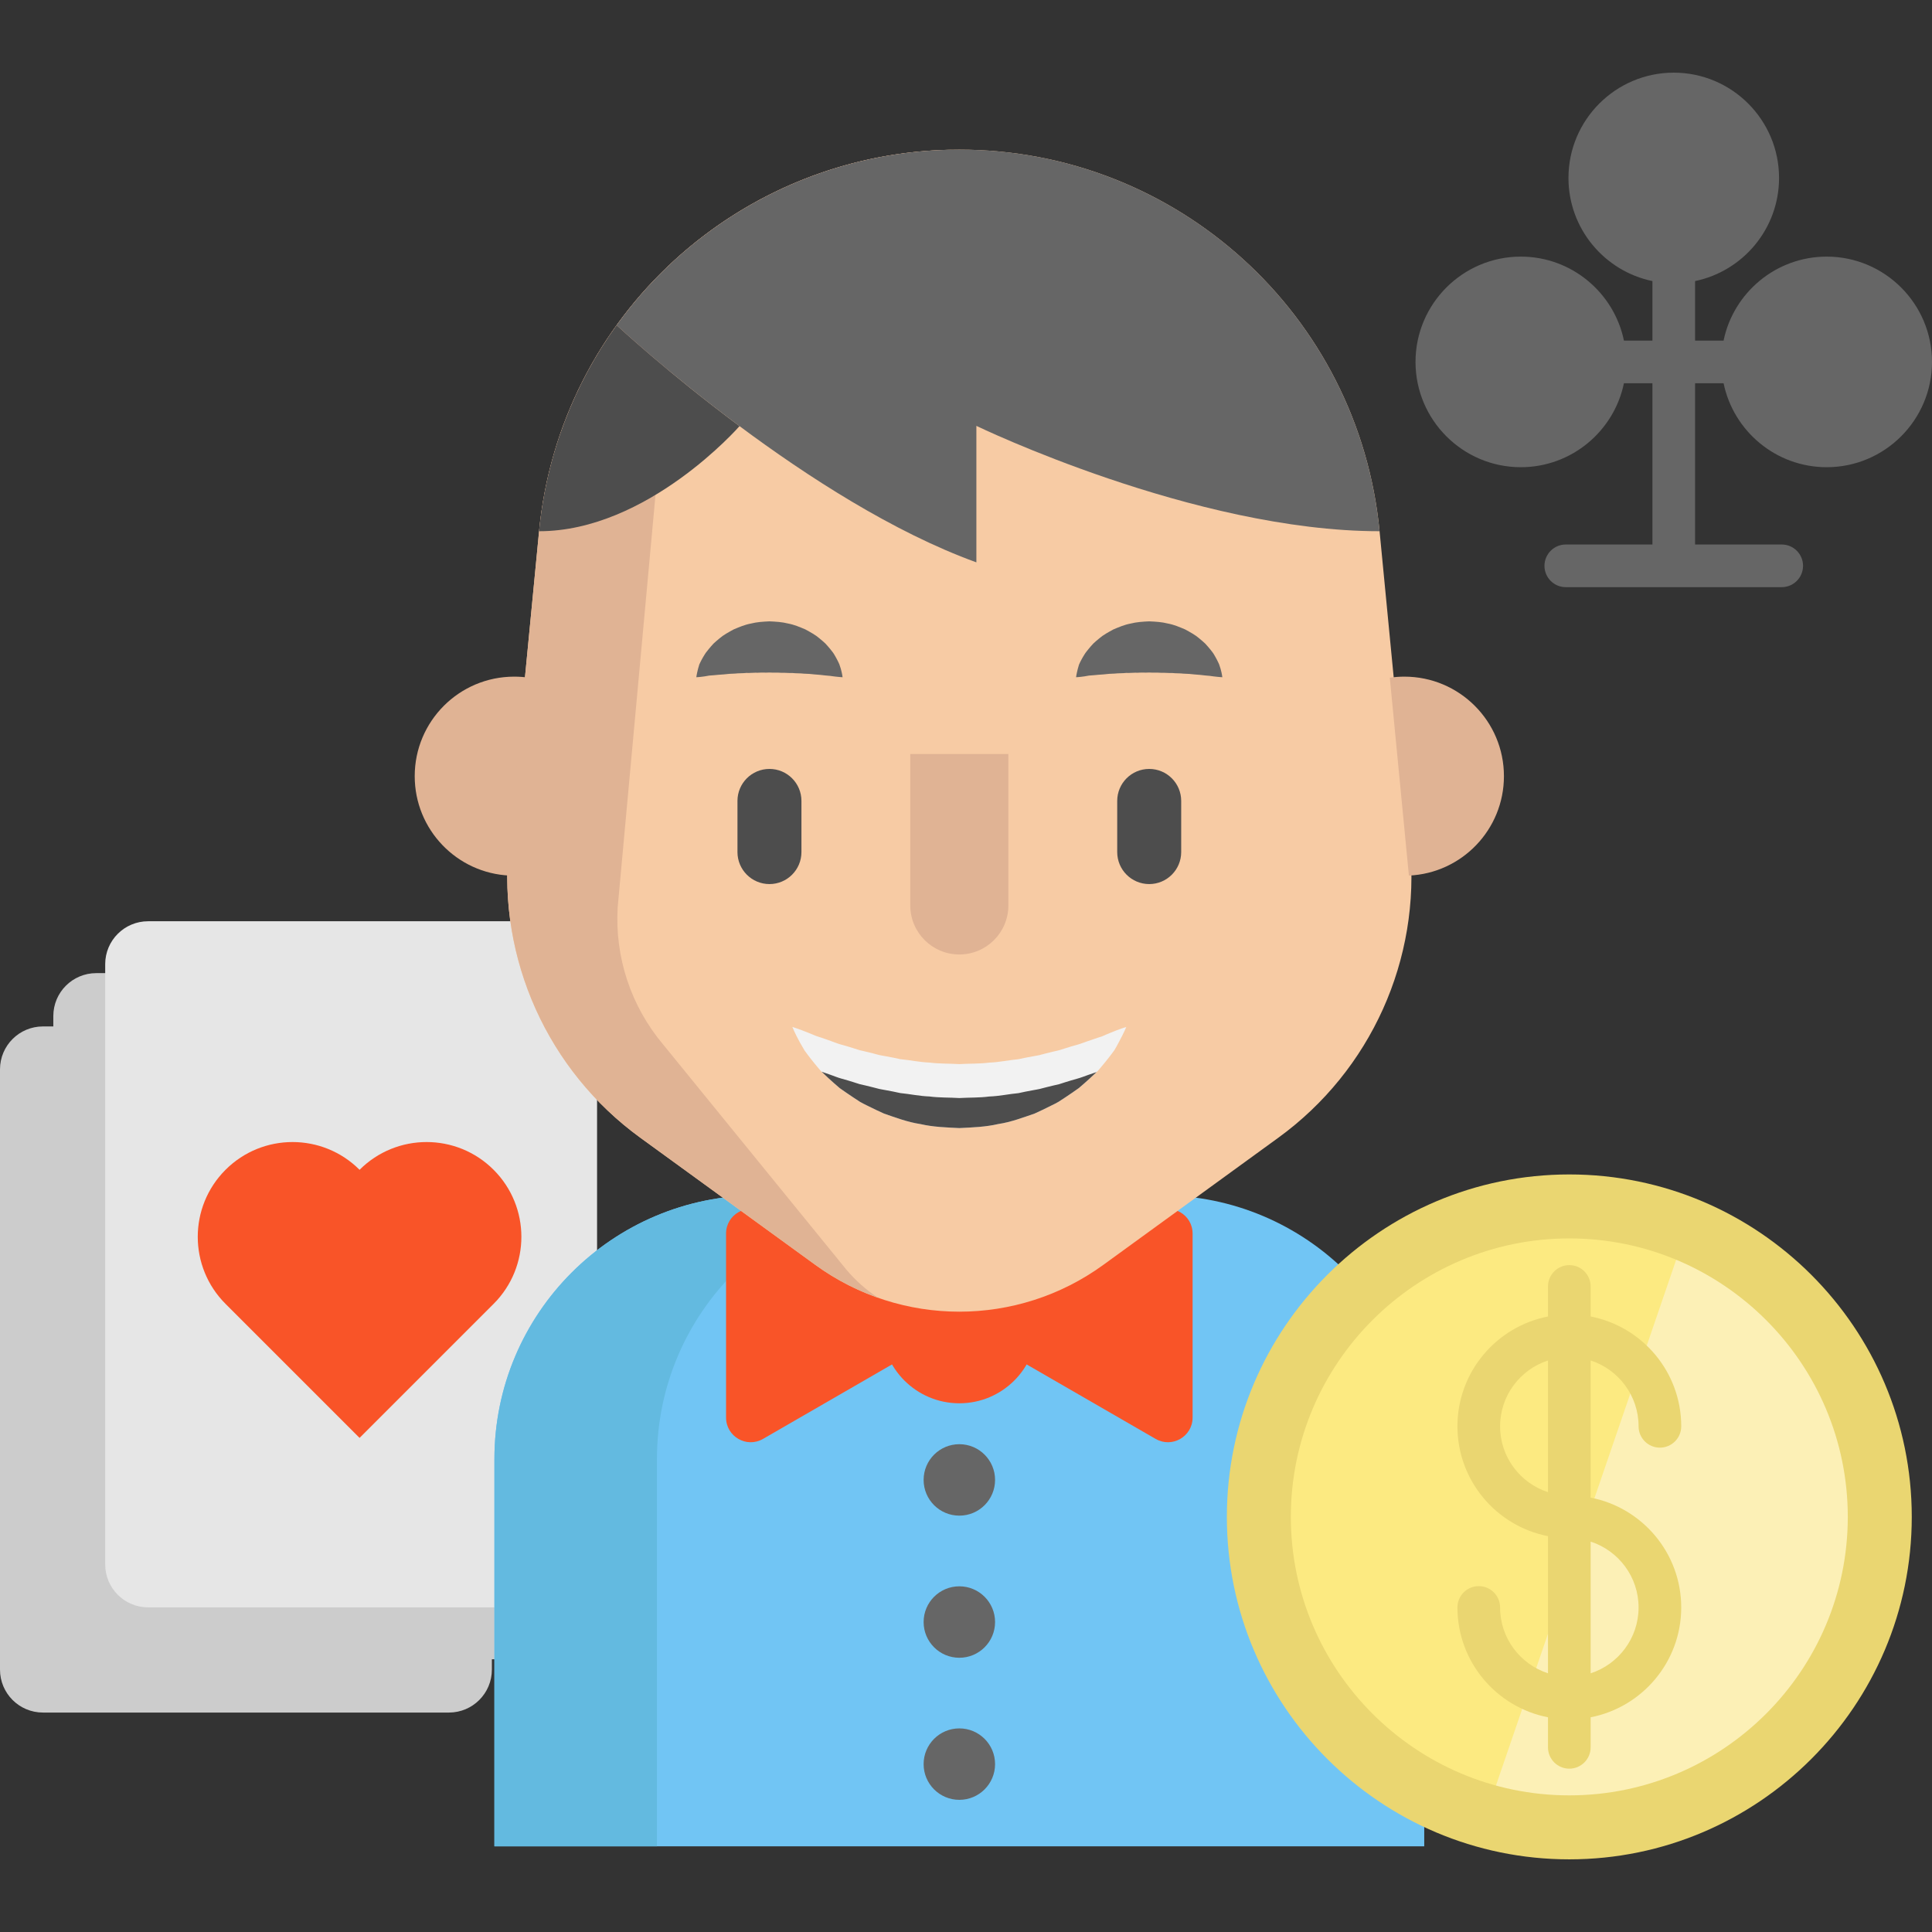<?xml version="1.0" encoding="iso-8859-1"?>
<!-- Uploaded to: SVG Repo, www.svgrepo.com, Generator: SVG Repo Mixer Tools -->
<svg height="800px" width="800px" version="1.1" id="Layer_1" xmlns="http://www.w3.org/2000/svg" xmlns:xlink="http://www.w3.org/1999/xlink" 
	 viewBox="0 0 512.002 512.002" xml:space="preserve">
<rect x="0" y="0" width="512.002" height="512.002" fill="#333333" stroke="none"/>
<g>
	<path style="fill:#CCCCCC;" d="M133.101,257.89h-22.607h-62.38H25.507c-6.284,0-11.378,5.093-11.378,11.377V428.34
		c0,6.284,5.094,11.377,11.378,11.377h29.435h48.725h29.435c6.284,0,11.378-5.094,11.378-11.377V269.267
		C144.479,262.983,139.385,257.89,133.101,257.89z"/>
	<path style="fill:#CCCCCC;" d="M118.972,272.019H96.365h-62.38H11.378C5.094,272.019,0,277.113,0,283.397V442.47
		c0,6.284,5.094,11.377,11.378,11.377h29.435h48.725h29.435c6.284,0,11.378-5.094,11.378-11.377V283.397
		C130.35,277.113,125.256,272.019,118.972,272.019z"/>
</g>
<path style="fill:#E6E6E6;" d="M146.85,244.142h-22.607h-62.38H39.256c-6.284,0-11.378,5.093-11.378,11.377v159.073
	c0,6.284,5.094,11.377,11.378,11.377h29.435h48.725h29.435c6.284,0,11.378-5.094,11.378-11.377V255.519
	C158.228,249.235,153.133,244.142,146.85,244.142z"/>
<path style="fill:#F95428;" d="M95.29,381.061l35.524-35.524l0,0c9.81-9.81,9.81-25.714,0-35.524l0,0
	c-9.81-9.81-25.714-9.81-35.524,0l0,0l0,0l0,0l0,0c-9.81-9.81-25.714-9.81-35.524,0l0,0c-9.81,9.81-9.81,25.714,0,35.524l0,0
	L95.29,381.061z"/>
<path style="fill:#71C5F4;" d="M307.533,316.772H200.932c-38.608,0-69.907,31.298-69.907,69.907v102.614h246.415V386.679
	C377.439,348.071,346.141,316.772,307.533,316.772z"/>
<path style="fill:#63BAE0;" d="M244.005,316.772h-43.073c-38.608,0-69.907,31.298-69.907,69.907v102.614h43.073V386.679
	C174.098,348.071,205.396,316.772,244.005,316.772z"/>
<g>
	<path style="fill:#F95428;" d="M244.44,356.943l-42.232,24.383c-4.352,2.513-9.793-0.628-9.793-5.654v-48.765
		c0-5.026,5.44-8.167,9.793-5.654l42.232,24.383C248.792,348.148,248.792,354.43,244.44,356.943z"/>
	<path style="fill:#F95428;" d="M264.025,356.943l42.232,24.383c4.352,2.513,9.793-0.628,9.793-5.654v-48.765
		c0-5.026-5.44-8.167-9.793-5.654l-42.232,24.383C259.672,348.148,259.672,354.43,264.025,356.943z"/>
	<circle style="fill:#F95428;" cx="254.237" cy="351.289" r="20.598"/>
</g>
<g>
	<circle style="fill:#666666;" cx="254.237" cy="392.196" r="9.467"/>
	<circle style="fill:#666666;" cx="254.237" cy="467.511" r="9.467"/>
	<circle style="fill:#666666;" cx="254.237" cy="429.859" r="9.467"/>
</g>
<path style="fill:#FCEA81;" d="M498.16,401.995c0,45.44-36.838,82.278-82.278,82.278c-7.686,0-15.135-1.051-22.2-3.029
	c-34.656-9.687-60.078-41.495-60.078-79.248c0-45.44,36.838-82.278,82.278-82.278c10.998,0,21.499,2.159,31.084,6.081
	C477,338.063,498.16,367.554,498.16,401.995z"/>
<path style="fill:#FCF0B6;" d="M498.16,401.995c0,45.44-36.838,82.278-82.278,82.278c-7.686,0-15.135-1.051-22.2-3.029
	l53.284-155.445C477,338.063,498.16,367.554,498.16,401.995z"/>
<g>
	<path style="fill:#EAD671;" d="M421.538,396.888V360.54c7.362,2.388,12.704,9.304,12.704,17.452c0,3.121,2.531,5.652,5.652,5.652
		c3.121,0,5.652-2.531,5.652-5.652c0-14.42-10.348-26.464-24.007-29.107v-7.96c0-3.121-2.531-5.652-5.652-5.652
		s-5.652,2.531-5.652,5.652v7.961c-13.655,2.65-23.997,14.69-23.997,29.106s10.343,26.457,23.997,29.106v36.346
		c-7.357-2.391-12.694-9.305-12.694-17.449c0-3.121-2.531-5.652-5.652-5.652c-3.121,0-5.652,2.531-5.652,5.652
		c0,14.416,10.343,26.457,23.997,29.106v7.966c0,3.121,2.531,5.652,5.652,5.652s5.652-2.531,5.652-5.652v-7.964
		c13.659-2.645,24.007-14.688,24.007-29.107S435.197,399.533,421.538,396.888z M397.54,377.992c0-8.144,5.336-15.057,12.694-17.449
		v34.897C402.877,393.05,397.54,386.135,397.54,377.992z M421.538,443.448v-34.904c7.362,2.388,12.704,9.304,12.704,17.452
		C434.241,434.145,428.899,441.06,421.538,443.448z"/>
	<path style="fill:#EAD671;" d="M415.886,492.748c-50.041,0-90.754-40.713-90.754-90.754s40.713-90.754,90.754-90.754
		s90.754,40.713,90.754,90.754S465.927,492.748,415.886,492.748z M415.886,328.195c-40.692,0-73.799,33.107-73.799,73.799
		s33.107,73.799,73.799,73.799s73.799-33.107,73.799-73.799S456.578,328.195,415.886,328.195z"/>
</g>
<path style="fill:#F7CBA4;" d="M216.083,335.213l-46.399-33.711c-24.519-17.814-37.784-47.273-34.869-77.441l8.048-83.281
	c5.543-57.359,53.744-101.127,111.37-101.127l0,0c57.626,0,105.827,43.768,111.37,101.127l8.048,83.281
	c2.915,30.168-10.348,59.626-34.869,77.441l-46.399,33.711C269.634,351.741,238.831,351.741,216.083,335.213z"/>
<g>
	<path style="fill:#E0B394;" d="M135.077,232.038c-14.016-0.622-25.173-12.185-25.173-26.348c0-14.559,11.801-26.371,26.371-26.371
		c1.311,0,2.6,0.09,3.866,0.283"/>
	<path style="fill:#E0B394;" d="M373.376,232.038c14.016-0.622,25.184-12.185,25.184-26.348c0-14.559-11.812-26.371-26.382-26.371
		c-1.311,0-2.611,0.102-3.866,0.283"/>
	<path style="fill:#E0B394;" d="M163.689,240.474c-0.78,13.191,3.515,26.167,12.016,36.284l48.495,59.592
		c2.532,3.018,5.403,5.55,8.511,7.573c-5.833-2.035-11.439-4.951-16.627-8.715l-46.401-33.707
		c-24.517-17.814-37.776-47.271-34.86-77.44l8.037-83.284c5.493-56.8,52.81-100.273,109.7-101.098
		c-35.041,0.848-74.719,33.876-76.788,69.053L163.689,240.474z"/>
</g>
<path style="fill:#4D4D4D;" d="M163.418,86.173c0,0,13.338,12.456,32.565,26.755c0,0-24.325,27.852-53.126,27.852
	C144.835,120.411,152.171,101.76,163.418,86.173z"/>
<g>
	<path style="fill:#666666;" d="M329.454,68.698c19.939,18.119,33.379,43.394,36.148,72.082
		c-49.136,0-106.851-27.919-106.851-27.919v36.171c-22.03-7.98-44.942-22.844-62.768-36.103
		c-19.227-14.299-32.565-26.755-32.565-26.755c20.403-28.315,53.646-46.525,90.812-46.525
		C283.042,39.648,309.504,50.59,329.454,68.698z"/>
	<path style="fill:#666666;" d="M484.096,68.005c-13.451,0-24.708,9.566-27.328,22.253h-7.552V74.487
		c12.686-2.62,22.253-13.877,22.253-27.328c0-15.386-12.517-27.905-27.905-27.905s-27.904,12.519-27.904,27.905
		c0,13.451,9.566,24.708,22.253,27.328v15.771h-7.552c-2.62-12.686-13.877-22.253-27.328-22.253
		c-15.386,0-27.905,12.517-27.905,27.905s12.517,27.905,27.905,27.905c13.451,0,24.708-9.566,27.328-22.253h7.552V144.3h-22.96
		c-3.121,0-5.652,2.531-5.652,5.652s2.531,5.652,5.652,5.652h57.221c3.121,0,5.652-2.531,5.652-5.652s-2.531-5.652-5.652-5.652
		h-22.958v-42.738h7.552c2.62,12.686,13.877,22.253,27.328,22.253c15.386,0,27.905-12.517,27.905-27.905
		S499.483,68.005,484.096,68.005z"/>
</g>
<path style="fill:#F2F2F2;" d="M298.483,272.154c0,0-0.644,1.582-2.001,4.081c-0.328,0.644-0.712,1.323-1.142,2.057
	c-0.509,0.723-1.096,1.458-1.729,2.283c-0.633,0.825-1.356,1.662-2.125,2.589c-0.271,0.35-0.565,0.644-0.882,0.949
	c-0.113,0.113-0.237,0.226-0.362,0.339c-0.441,0.407-0.893,0.836-1.356,1.266c-0.927,0.87-1.933,1.729-2.984,2.634
	c-1.108,0.814-2.295,1.582-3.515,2.419c-0.61,0.418-1.243,0.825-1.888,1.232c-0.644,0.384-1.334,0.701-2.035,1.051
	c-1.379,0.701-2.815,1.379-4.295,2.057c-3.052,1.04-6.228,2.261-9.619,2.769c-3.346,0.78-6.839,0.904-10.32,1.074
	c-3.481-0.17-6.974-0.283-10.32-1.063c-3.391-0.509-6.567-1.729-9.619-2.769c-1.481-0.667-2.916-1.345-4.307-2.046
	c-0.689-0.35-1.379-0.667-2.035-1.051c-0.633-0.418-1.266-0.814-1.876-1.232c-1.221-0.836-2.419-1.616-3.527-2.419
	c-1.051-0.904-2.046-1.775-2.984-2.634c-0.463-0.441-0.904-0.859-1.345-1.277c-0.158-0.147-0.316-0.294-0.475-0.441
	c-0.271-0.271-0.531-0.531-0.757-0.836c-0.735-0.893-1.447-1.718-2.069-2.532c-0.61-0.825-1.209-1.549-1.707-2.272
	c-0.452-0.769-0.87-1.469-1.221-2.114c-1.413-2.577-2.001-4.114-2.001-4.114s1.673,0.509,4.25,1.549
	c0.656,0.249,1.334,0.554,2.091,0.859c0.803,0.237,1.628,0.543,2.509,0.836c0.893,0.294,1.786,0.656,2.735,0.995
	c0.938,0.362,2.001,0.599,3.052,0.916c1.051,0.305,2.102,0.678,3.199,1.006c1.142,0.249,2.283,0.543,3.459,0.825
	c0.588,0.136,1.164,0.305,1.752,0.463c0.599,0.136,1.221,0.215,1.831,0.339c1.232,0.215,2.464,0.463,3.696,0.746
	c2.566,0.237,5.098,0.803,7.743,0.904c2.611,0.339,5.279,0.249,7.924,0.407c2.656-0.158,5.324-0.057,7.935-0.396
	c2.645-0.09,5.177-0.667,7.743-0.904c1.232-0.271,2.464-0.52,3.696-0.735c0.61-0.124,1.232-0.203,1.831-0.339
	c0.588-0.17,1.176-0.328,1.752-0.463c1.176-0.283,2.317-0.588,3.459-0.825c1.108-0.328,2.159-0.701,3.21-1.006
	c1.04-0.316,2.125-0.565,3.029-0.916c0.927-0.316,1.797-0.667,2.679-0.938c0.87-0.294,1.684-0.588,2.487-0.825
	c0.791-0.339,1.492-0.667,2.159-0.927C296.844,272.628,298.483,272.154,298.483,272.154z"/>
<g>
	<path style="fill:#4D4D4D;" d="M290.604,284.113c-0.113,0.113-0.237,0.226-0.362,0.339c-0.441,0.407-0.893,0.836-1.356,1.266
		c-0.927,0.87-1.933,1.729-2.984,2.634c-1.108,0.814-2.295,1.582-3.515,2.419c-0.61,0.418-1.243,0.825-1.888,1.232
		c-0.644,0.384-1.334,0.701-2.035,1.051c-1.379,0.701-2.815,1.379-4.295,2.057c-3.052,1.04-6.228,2.261-9.619,2.769
		c-3.346,0.78-6.839,0.904-10.32,1.074c-3.481-0.17-6.974-0.283-10.32-1.063c-3.391-0.509-6.567-1.729-9.619-2.769
		c-1.481-0.667-2.916-1.345-4.307-2.046c-0.689-0.35-1.379-0.667-2.035-1.051c-0.633-0.418-1.266-0.814-1.876-1.232
		c-1.221-0.836-2.419-1.616-3.527-2.419c-1.051-0.904-2.046-1.775-2.984-2.634c-0.463-0.441-0.904-0.859-1.345-1.277
		c-0.158-0.147-0.316-0.294-0.475-0.441c0.362,0.124,0.723,0.249,1.096,0.373c0.893,0.294,1.786,0.644,2.735,0.983
		c0.938,0.373,2.001,0.61,3.052,0.927c1.051,0.305,2.102,0.667,3.199,1.006c1.142,0.237,2.283,0.543,3.459,0.825
		c0.588,0.136,1.164,0.294,1.752,0.452c0.599,0.136,1.221,0.215,1.831,0.339c1.232,0.215,2.464,0.475,3.696,0.746
		c2.566,0.249,5.098,0.814,7.743,0.904c2.611,0.35,5.279,0.249,7.924,0.418c2.656-0.158,5.324-0.057,7.935-0.407
		c2.645-0.09,5.177-0.656,7.743-0.893c1.232-0.271,2.464-0.531,3.696-0.746c0.61-0.124,1.232-0.203,1.831-0.339
		c0.588-0.158,1.176-0.316,1.752-0.452c1.176-0.283,2.317-0.588,3.459-0.825c1.108-0.339,2.159-0.712,3.21-1.006
		c1.04-0.316,2.125-0.576,3.029-0.916c0.927-0.328,1.797-0.667,2.679-0.949C289.915,284.35,290.265,284.226,290.604,284.113z"/>
	<path style="fill:#4D4D4D;" d="M203.914,234.29c-4.682,0-8.478-3.796-8.478-8.478v-13.56c0-4.682,3.796-8.478,8.478-8.478
		c4.682,0,8.478,3.796,8.478,8.478v13.56C212.391,230.494,208.596,234.29,203.914,234.29z"/>
</g>
<g>
	<path style="fill:#666666;" d="M285.17,179.472c0,0,0.023-0.225,0.098-0.612c0.087-0.374,0.175-0.965,0.365-1.634
		c0.085-0.346,0.194-0.706,0.32-1.103c0.164-0.402,0.384-0.807,0.618-1.266c0.232-0.461,0.525-0.917,0.832-1.429
		c0.31-0.52,0.679-0.914,1.058-1.416c0.384-0.483,0.817-0.949,1.269-1.451c0.478-0.453,0.997-0.9,1.549-1.348
		c1.079-0.951,2.399-1.638,3.773-2.402c1.422-0.601,2.931-1.254,4.547-1.555c1.601-0.416,3.279-0.514,4.953-0.592
		c1.674,0.077,3.354,0.166,4.955,0.58c1.618,0.298,3.128,0.954,4.551,1.551c1.376,0.763,2.696,1.449,3.776,2.401
		c0.55,0.45,1.07,0.898,1.55,1.348c0.452,0.503,0.883,0.974,1.269,1.454c0.373,0.5,0.761,0.91,1.044,1.41
		c0.285,0.497,0.561,0.943,0.784,1.394c0.223,0.452,0.439,0.85,0.601,1.251c0.148,0.418,0.279,0.797,0.376,1.155
		c0.215,0.693,0.304,1.289,0.387,1.662c0.072,0.385,0.088,0.605,0.088,0.605s-0.234-0.006-0.63-0.044
		c-0.384-0.05-0.981-0.075-1.64-0.171c-0.341-0.035-0.69-0.098-1.073-0.149c-0.408-0.019-0.81-0.076-1.248-0.11
		c-0.858-0.09-1.753-0.225-2.738-0.263c-0.484-0.032-0.953-0.102-1.443-0.142c-0.508-0.007-1.008-0.033-1.506-0.07
		c-0.974-0.127-2.033-0.052-3.017-0.175c-1.034,0.037-2.024-0.089-3.05-0.058c-1.008-0.076-2.028,0.005-3.039-0.067
		c-1.012,0.069-2.031-0.019-3.042,0.054c-1.026-0.036-2.017,0.095-3.053,0.053c-0.985,0.122-2.046,0.046-3.02,0.174
		c-0.497,0.037-0.998,0.064-1.507,0.07c-0.491,0.041-0.957,0.115-1.443,0.145c-1.004,0.054-1.838,0.149-2.676,0.222
		c-0.44,0.034-0.851,0.066-1.232,0.094c-0.406,0.073-0.777,0.155-1.129,0.201c-0.684,0.121-1.282,0.149-1.662,0.198
		C285.396,179.472,285.17,179.472,285.17,179.472z"/>
	<path style="fill:#666666;" d="M184.531,179.472c0,0,0.023-0.225,0.098-0.612c0.087-0.374,0.175-0.965,0.365-1.634
		c0.085-0.346,0.194-0.706,0.32-1.103c0.164-0.402,0.384-0.807,0.618-1.266c0.232-0.461,0.524-0.917,0.832-1.429
		c0.31-0.52,0.679-0.914,1.058-1.416c0.384-0.483,0.817-0.949,1.269-1.451c0.478-0.453,0.997-0.9,1.549-1.348
		c1.079-0.951,2.399-1.638,3.773-2.402c1.422-0.601,2.931-1.254,4.547-1.555c1.601-0.416,3.279-0.514,4.953-0.592
		c1.674,0.077,3.354,0.166,4.955,0.58c1.618,0.298,3.128,0.954,4.551,1.551c1.376,0.763,2.696,1.449,3.776,2.401
		c0.55,0.45,1.07,0.898,1.55,1.348c0.452,0.503,0.883,0.974,1.269,1.454c0.373,0.5,0.761,0.91,1.044,1.41
		c0.285,0.497,0.561,0.943,0.784,1.394c0.223,0.452,0.439,0.85,0.601,1.251c0.148,0.418,0.279,0.797,0.376,1.155
		c0.215,0.693,0.304,1.289,0.387,1.662c0.072,0.385,0.088,0.605,0.088,0.605s-0.234-0.006-0.63-0.044
		c-0.384-0.05-0.981-0.075-1.64-0.171c-0.341-0.035-0.689-0.098-1.073-0.149c-0.408-0.019-0.81-0.076-1.248-0.11
		c-0.858-0.09-1.753-0.225-2.738-0.263c-0.484-0.032-0.953-0.102-1.443-0.142c-0.508-0.007-1.008-0.033-1.506-0.07
		c-0.974-0.127-2.033-0.052-3.017-0.175c-1.034,0.037-2.024-0.089-3.05-0.058c-1.008-0.076-2.028,0.005-3.039-0.067
		c-1.012,0.069-2.031-0.019-3.042,0.054c-1.026-0.036-2.017,0.095-3.053,0.053c-0.985,0.122-2.046,0.046-3.02,0.174
		c-0.497,0.037-0.998,0.064-1.507,0.07c-0.491,0.041-0.957,0.115-1.443,0.145c-1.004,0.054-1.838,0.149-2.676,0.222
		c-0.44,0.034-0.851,0.066-1.232,0.094c-0.406,0.073-0.777,0.155-1.129,0.201c-0.684,0.121-1.282,0.149-1.662,0.198
		C184.757,179.472,184.531,179.472,184.531,179.472z"/>
</g>
<path style="fill:#4D4D4D;" d="M304.552,234.29c-4.682,0-8.478-3.796-8.478-8.478v-13.56c0-4.682,3.796-8.478,8.478-8.478
	c4.682,0,8.478,3.796,8.478,8.478v13.56C313.029,230.494,309.233,234.29,304.552,234.29z"/>
<path style="fill:#E0B394;" d="M267.231,199.819v40.127c0,7.179-5.82,12.999-12.999,12.999l0,0c-7.179,0-12.999-5.82-12.999-12.999
	v-40.127"/>
</svg>